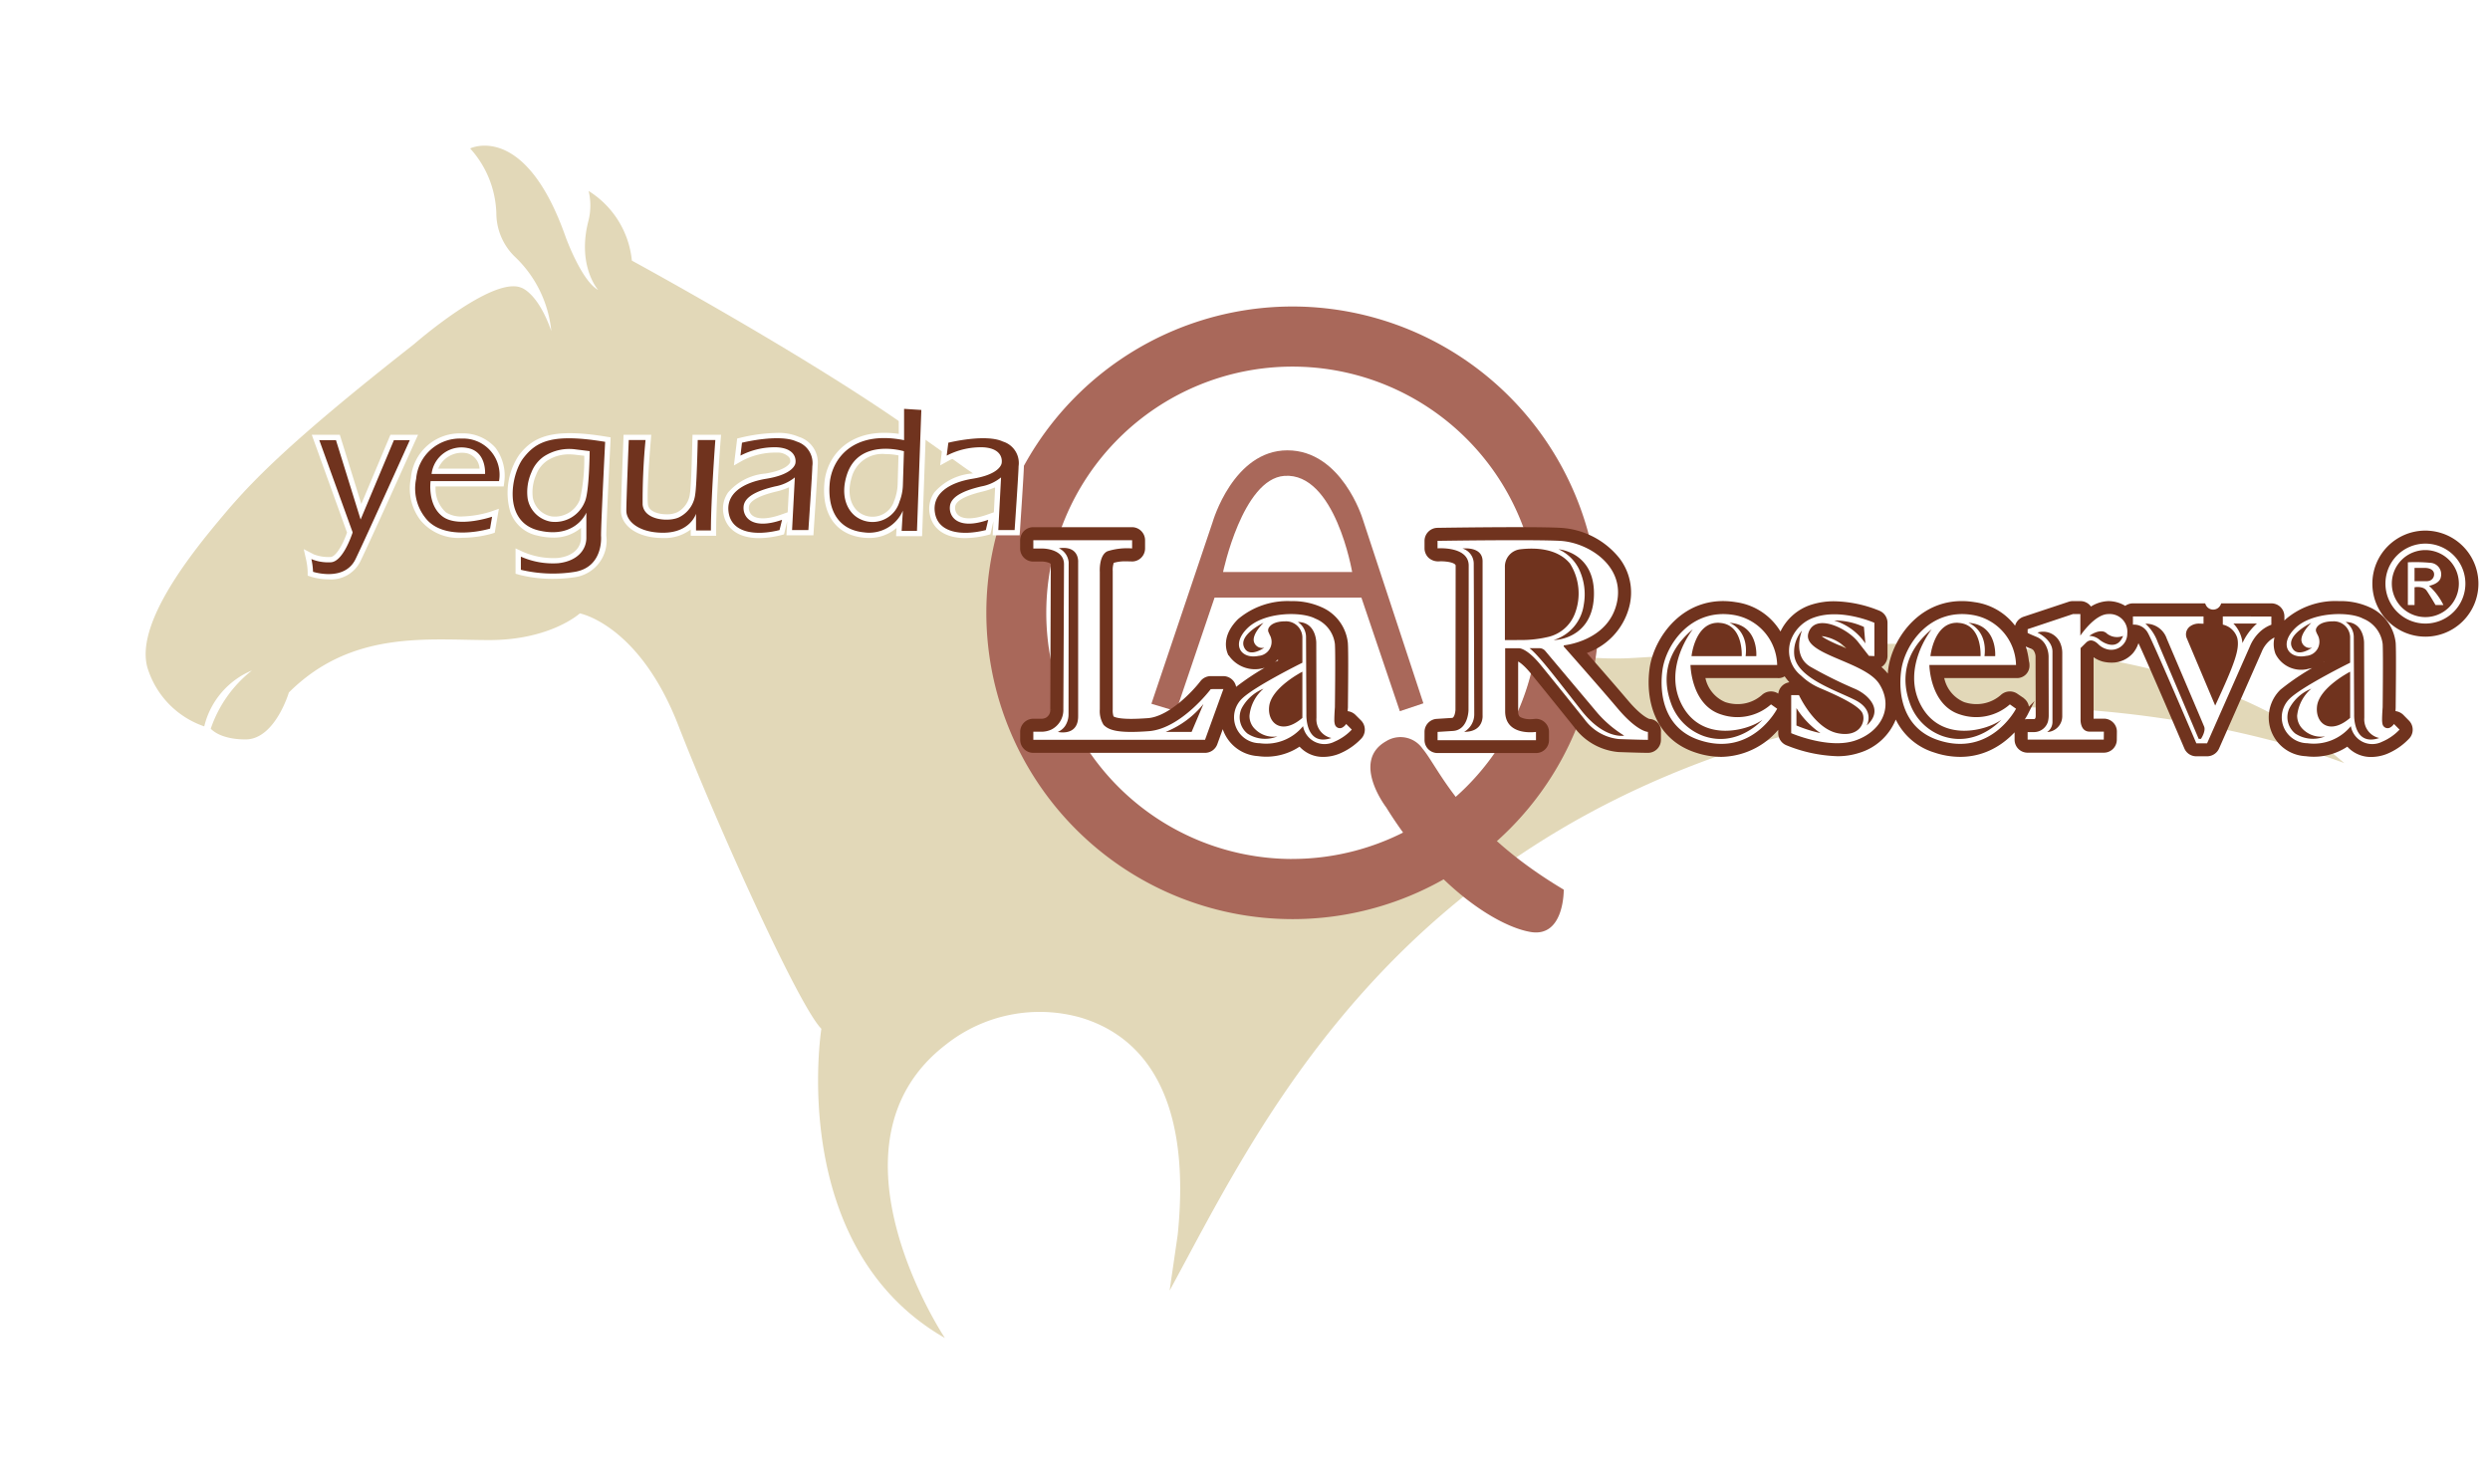 <svg xmlns="http://www.w3.org/2000/svg" xmlns:xlink="http://www.w3.org/1999/xlink" width="256.434" height="152.801" viewBox="0 0 256.434 152.801">
  <defs>
    <filter id="Path_987" x="0" y="0" width="256.434" height="152.801" filterUnits="userSpaceOnUse">
      <feOffset dy="5" input="SourceAlpha"/>
      <feGaussianBlur stdDeviation="5" result="blur"/>
      <feFlood flood-opacity="0.161"/>
      <feComposite operator="in" in2="blur"/>
      <feComposite in="SourceGraphic"/>
    </filter>
  </defs>
  <g id="logo_YEGUADA" data-name="logo YEGUADA" transform="translate(15 9.962)">
    <g id="Group_16047" data-name="Group 16047">
      <path id="Path_986" data-name="Path 986" d="M1007.71,201.01a3.784,3.784,0,0,1-.325-2.016c.231-1.979,1.374-6.332,6.583-12.028,5.987-6.561,19.265-19.286,27.841-24.107a9.1,9.1,0,0,1,3.75-1.1s-3.634-.811-3.824-6.185c0-.279,0-.557.017-.836.033-1.01.142-3.517.142-3.982,0,0,3.86-.691,5.718,3.644a47.519,47.519,0,0,0,4.286,7.776,5.92,5.92,0,0,1-.7-4.733,8.646,8.646,0,0,0,.374-2.022,6.529,6.529,0,0,0-.047-1.351s1.376.958,2.295,1.457a8.553,8.553,0,0,1,3.789,5.97s19.423,10.145,28.043,15.194c2.388,1.4,4.628,2.817,6.6,4.113a107.067,107.067,0,0,0,24.728,12.088c12.458,4.181,29.683,8.955,42.66,8.6,22.823-.621,54.922-4.927,73.562,12.86,0,0-16.862-6.9-41.966-3.728a94.433,94.433,0,0,0-41.97,16.433c-.274.2-.549.4-.837.6-3.421,2.45-24.382,18.025-34.019,39.35a31.162,31.162,0,0,0,1.331-9.259c0-5.4-3.558-17.006-12.117-17.006S1085,247.389,1085,258.851a19.964,19.964,0,0,0,6.321,13.045s-8.227-2.62-10.751-15.97c0,0-2.584-10.17-1.718-14.681s-14.791-43.559-27.666-43.559-27.678,4.633-30.547,9.39C1020.64,207.076,1013.028,212.434,1007.71,201.01Z" transform="translate(-1006.76 -150.718)" fill="#fff"/>
      <g transform="matrix(1, 0, 0, 1, -15, -9.96)" filter="url(#Path_987)">
        <path id="Path_987-2" data-name="Path 987" d="M1112.184,268.674c8.32-15.254,20.4-41.361,54.471-54.318s66.512,0,66.512,0c-19.512-17.094-57.1-11.658-73.69-10.812-11.895.6-38.766-7.4-53.028-11.974a56.9,56.9,0,0,1-15.775-7.938c-1.481-1.066-3.308-2.355-5.539-3.925-10.81-7.584-28.331-17.108-28.331-17.108a9.554,9.554,0,0,0-4.455-7.174,6.41,6.41,0,0,1,0,3c-1.245,4.7.981,7.19.981,7.19-1.7-.911-3.339-5.429-3.339-5.429-4.187-11.94-9.844-9.141-9.844-9.141a10.4,10.4,0,0,1,2.7,6.675,6.258,6.258,0,0,0,1.9,4.472,12.193,12.193,0,0,1,3.758,7.654c-1.418-4.037-3.137-4.475-3.137-4.475-3.005-1.157-10.992,5.826-10.992,5.826-12.957,10.159-16.825,14.271-19.65,17.631s-9.456,11.332-7.706,16.011a9.224,9.224,0,0,0,5.745,5.728,8.352,8.352,0,0,1,4.908-5.758,12.9,12.9,0,0,0-4.24,6c1.263,1.259,3.811,1.094,3.811,1.094,2.878-.235,4.234-4.825,4.234-4.825,6.485-6.464,14.317-5.4,20.638-5.4s9.328-2.748,9.328-2.748,6.094,1.134,10.132,11.505,12.428,28.961,14.744,31.275c0,0-3.616,22.484,12.719,31.844,0,0-13.3-19.937.123-30.231a15.544,15.544,0,0,1,13.854-2.769c5.5,1.635,11.574,6.852,10.005,22.34Z" transform="translate(-991.73 -140.76)" fill="#e2d8b8"/>
      </g>
    </g>
    <g id="Group_16049" data-name="Group 16049" transform="translate(86.394 21.603)">
      <path id="Path_988" data-name="Path 988" d="M1154.438,205.224A25.43,25.43,0,1,1,1129,179.867,25.39,25.39,0,0,1,1154.438,205.224Z" transform="translate(-1097.372 -173.678)" fill="#fff"/>
      <g id="Group_16048" data-name="Group 16048">
        <path id="Path_989" data-name="Path 989" d="M1128.719,173.376a31.547,31.547,0,1,0,31.647,31.546A31.59,31.59,0,0,0,1128.719,173.376Zm0,56.9a25.354,25.354,0,1,1,25.434-25.35A25.388,25.388,0,0,1,1128.719,230.272Z" transform="translate(-1097.087 -173.376)" fill="#a9685a"/>
      </g>
      <path id="Path_990" data-name="Path 990" d="M1158.557,235.6s.077,4.94-3.4,4.362-9.857-4.687-14.882-12.834c0,0-3.668-4.76,0-6.819a2.774,2.774,0,0,1,3.748.78C1145.71,223.077,1148.073,229.359,1158.557,235.6Z" transform="translate(-1098.908 -175.542)" fill="#a9685a"/>
      <path id="Path_991" data-name="Path 991" d="M1136.805,195.944s-2.155-7.03-7.739-7.03-7.7,7.384-7.7,7.384l-6.307,18.716,2.542.765,3.964-11.7h15.12l3.959,11.7,2.426-.81Zm-14.366,5.5s2-9.584,6.309-9.9c5.238-.381,6.985,9.9,6.985,9.9Z" transform="translate(-1097.875 -174.1)" fill="#a9685a"/>
    </g>
    <path id="Path_992" data-name="Path 992" d="M1035.531,187.077h-2.846l-2.994,7.127-2.215-7.127h-2.887l3.629,10.065c-.5,1.444-1.223,2.52-1.707,2.52a4.271,4.271,0,0,1-1.709-.27l-1.042-.541.257,1.145a7.024,7.024,0,0,1,.148,1.19v.394l.373.122a6.351,6.351,0,0,0,1.782.261,3.356,3.356,0,0,0,3.269-1.85c1.136-2.339,5.552-12.164,5.59-12.264Zm4.557-.148h-.226a5.05,5.05,0,0,0-5.067,4.606,5.36,5.36,0,0,0,1.019,4.379,5.07,5.07,0,0,0,4.281,1.769,11.7,11.7,0,0,0,3.016-.419l.318-.1.425-2.467-.862.3a10.831,10.831,0,0,1-2.867.489,2.914,2.914,0,0,1-1.714-.418,3.3,3.3,0,0,1-1.072-2.676h7.013l.063-.474a4.83,4.83,0,0,0-.915-3.513A4.46,4.46,0,0,0,1040.089,186.929Zm-2.484,3.635a2.646,2.646,0,0,1,2.962-1.587,1.732,1.732,0,0,1,1.3,1.587Zm8.333-1.409a7,7,0,0,0-.911,5.838,3.759,3.759,0,0,0,2.82,2.469,6.817,6.817,0,0,0,1.571.2,4.324,4.324,0,0,0,2.9-1V197.7c0,.857-.631,1.858-2.385,2.061a7.862,7.862,0,0,1-3.578-.625l-.781-.363v2.609l.394.114a13.924,13.924,0,0,0,3.493.414,15.217,15.217,0,0,0,2.256-.173,3.812,3.812,0,0,0,3.205-4.264c0-1.377.422-9.564.427-9.64l.017-.493-.475-.076C1049.3,186.346,1047.366,187.3,1045.938,189.155Zm6.264,4.591a2.759,2.759,0,0,1-2.931,1.732,2.4,2.4,0,0,1-1.917-1.912,4.493,4.493,0,0,1,.347-2.384,3.03,3.03,0,0,1,1.085-1.409,4.021,4.021,0,0,1,2.315-.68,4.693,4.693,0,0,1,.595.034l.953.11A18.439,18.439,0,0,1,1052.2,193.746Zm11.58-6.138c-.026,1.28-.114,4.755-.247,5.5a2.47,2.47,0,0,1-1.294,1.938,2.512,2.512,0,0,1-1.126.218c-.674,0-1.842-.218-1.914-1.058-.13-1.618.3-6.495.3-6.549l.047-.586h-2.85l-.017.523c-.007.254-.253,6.228-.253,7.3,0,1.4,1.49,2.813,4.34,2.813a4.452,4.452,0,0,0,2.849-.877v.642h2.617v-.545c0-3.184.446-9.213.457-9.267l.047-.586H1063.8Zm10.98-.317a5.31,5.31,0,0,0-2.271-.409,17.117,17.117,0,0,0-3.728.49l-.364.085-.339,2.778.945-.534a7.359,7.359,0,0,1,3.487-.792,1.6,1.6,0,0,1,1.251.481.693.693,0,0,1,.114.521c-.046.132-.41.806-2.545,1.156a5.7,5.7,0,0,0-3.847,1.947,2.879,2.879,0,0,0-.47,2.242c.291,1.563,1.623,2.462,3.666,2.462a9.875,9.875,0,0,0,2.232-.3l.33-.088.325-1.351-.075,1.448h2.777l.031-.5c.014-.251.406-5.963.406-6.6l.008-.146A2.775,2.775,0,0,0,1074.761,187.291Zm-1.162,7.766-.756.266c-1.434.493-2.533.472-3.007-.056a1.019,1.019,0,0,1-.229-.785c.073-.6,1.021-1.132,2.822-1.563a6.949,6.949,0,0,0,1.309-.439Zm22.4-7.766a5.309,5.309,0,0,0-2.274-.409,17.008,17.008,0,0,0-3.722.49l-.368.085-.332,2.769.943-.519a7.241,7.241,0,0,1,3.48-.8,1.6,1.6,0,0,1,1.253.481.689.689,0,0,1,.116.521c-.043.132-.41.806-2.543,1.156a5.721,5.721,0,0,0-3.85,1.947,2.92,2.92,0,0,0-.47,2.245c.292,1.559,1.622,2.458,3.671,2.458h0a9.923,9.923,0,0,0,2.236-.3l.335-.088.316-1.364-.08,1.462h2.775l.039-.506c.013-.247.4-5.959.4-6.6v-.149A2.755,2.755,0,0,0,1096,187.291Zm-1.168,7.766-.756.266c-1.429.493-2.531.472-2.994-.056a.985.985,0,0,1-.233-.785c.067-.6,1.015-1.132,2.826-1.563a6.866,6.866,0,0,0,1.291-.439Zm-9.793-8.077a10.537,10.537,0,0,0-1.509-.106c-3.918,0-5.909,2.568-6.144,5.109-.308,3.284,1.211,5.416,4.054,5.69a4.363,4.363,0,0,0,.525.026,4.239,4.239,0,0,0,2.849-1.031l-.05.849h2.679l.488-13.5-2.892-.2Zm-.114,5.2a5.04,5.04,0,0,1-.29,1.516c0,.009-.037.11-.078.2l-.055.165a2.339,2.339,0,0,1-3.55,1c-.726-.538-1.313-1.751-.766-3.586a3.263,3.263,0,0,1,3.506-2.41,6.471,6.471,0,0,1,1.319.135Z" transform="translate(-1007.479 -152.259)" fill="#fff"/>
    <g id="Group_16051" data-name="Group 16051" transform="translate(17.068 32.145)">
      <path id="Path_993" data-name="Path 993" d="M1024.583,200.064a7.033,7.033,0,0,1,.17,1.309s3.235,1.055,4.377-1.309,5.588-12.248,5.588-12.248h-1.636l-3.429,8.174-2.537-8.174H1025.4l3.42,9.456a.254.254,0,0,1,0,.087c-.133.379-1.04,3.035-2.277,3.035A4.58,4.58,0,0,1,1024.583,200.064Z" transform="translate(-1024.583 -184.591)" fill="#70331e"/>
      <path id="Path_994" data-name="Path 994" d="M1044.4,192.025a3.738,3.738,0,0,0-3.811-4.382,4.531,4.531,0,0,0-4.725,4.146,4.857,4.857,0,0,0,.919,3.978c1.938,2.6,6.693,1.148,6.693,1.148l.209-1.225s-3.448,1.175-5.067,0-1.266-3.665-1.266-3.665Zm-3.194-3.4c1.926.4,1.755,2.659,1.755,2.659h-5.508A3.106,3.106,0,0,1,1041.208,188.627Z" transform="translate(-1025.075 -184.582)" fill="#70331e"/>
      <path id="Path_995" data-name="Path 995" d="M1055.787,187.979c-5.42-.9-7.084-.068-8.431,1.681-1.249,1.625-2.185,6.557,1.6,7.447s4.895-1.839,4.895-1.839v2.608c0,1.2-.9,2.373-2.87,2.6a8.118,8.118,0,0,1-3.875-.676v1.356a14.284,14.284,0,0,0,5.512.218c3.053-.481,2.745-3.722,2.745-3.722C1055.365,196.246,1055.787,187.979,1055.787,187.979Zm-2.105,6.193a3.29,3.29,0,0,1-3.508,2.023,2.935,2.935,0,0,1-2.366-2.356,4.989,4.989,0,0,1,.372-2.685,3.583,3.583,0,0,1,1.278-1.656,4.782,4.782,0,0,1,3.3-.74l1.434.178S1054.157,193.219,1053.682,194.173Z" transform="translate(-1025.533 -184.581)" fill="#70331e"/>
      <path id="Path_996" data-name="Path 996" d="M1065.682,195.394v1.718h1.533c0-3.243.456-9.31.456-9.31h-1.814s-.095,4.632-.259,5.591a3.01,3.01,0,0,1-1.558,2.309c-.971.57-3.715.427-3.858-1.263a65.811,65.811,0,0,1,.3-6.637h-1.729s-.249,6.2-.249,7.278,1.268,2.268,3.789,2.268C1065.09,197.349,1065.682,195.394,1065.682,195.394Z" transform="translate(-1026.069 -184.59)" fill="#70331e"/>
      <path id="Path_997" data-name="Path 997" d="M1075.024,196.01c-3.111,1.085-4.086-.3-3.957-1.41.134-1.123,1.791-1.689,3.241-2.032a4.469,4.469,0,0,0,2.032-.928l-.286,5.425h1.681s.405-5.932.405-6.564a2.312,2.312,0,0,0-1.613-2.552c-1.782-.835-5.631.12-5.631.12l-.155,1.328a7.632,7.632,0,0,1,3.783-.856c2.069.132,1.948,1.482,1.847,1.744s-.544,1.1-2.97,1.495-4.224,1.558-3.866,3.554,2.7,2.36,5.229,1.731Z" transform="translate(-1026.551 -184.581)" fill="#70331e"/>
      <path id="Path_998" data-name="Path 998" d="M1097.23,196.01c-3.1,1.085-4.078-.3-3.942-1.41.131-1.123,1.784-1.689,3.235-2.032a4.437,4.437,0,0,0,2.028-.928l-.284,5.425h1.681s.407-5.932.407-6.564a2.312,2.312,0,0,0-1.613-2.552c-1.784-.835-5.621.12-5.621.12l-.167,1.328a7.629,7.629,0,0,1,3.784-.856c2.071.132,1.946,1.482,1.846,1.744s-.541,1.1-2.969,1.495-4.22,1.558-3.864,3.554,2.7,2.36,5.233,1.731Z" transform="translate(-1027.525 -184.581)" fill="#70331e"/>
      <path id="Path_999" data-name="Path 999" d="M1088.067,184.433v3.225c-5.322-1.053-7.427,1.976-7.655,4.4s.588,4.818,3.568,5.1a3.791,3.791,0,0,0,3.96-2.234l-.123,2.073h1.579l.448-12.45Zm-.12,7.794a5.064,5.064,0,0,1-.343,1.74c0,.011-.105.307-.115.327a2.892,2.892,0,0,1-4.377,1.235c-.9-.655-1.593-2.116-.974-4.186,1.182-3.984,5.914-2.546,5.914-2.546Z" transform="translate(-1027.028 -184.433)" fill="#70331e"/>
    </g>
    <path id="Path_1000" data-name="Path 1000" d="M1243.194,216.723a1.153,1.153,0,0,0-.882-.31c.017-.316.033-.586.033-.632,0-.573.068-5.633,0-6.621a4.3,4.3,0,0,0-2.6-3.487,6.934,6.934,0,0,0-2.994-.583,7.65,7.65,0,0,0-5.3,1.786,4.394,4.394,0,0,0-.758.993,1.114,1.114,0,0,0,.19-.607v-.845a1.088,1.088,0,0,0-1.09-1.095h-5a1.089,1.089,0,0,1-1.987,0h-7.271a1.117,1.117,0,0,0-.773.317,3.127,3.127,0,0,0-1.757-.549,3.31,3.31,0,0,0-1.877.672,1.083,1.083,0,0,0-1.007-.672h-.767a1.061,1.061,0,0,0-.348.051l-4.661,1.549a1.1,1.1,0,0,0-.745,1.043l.017.166a1.239,1.239,0,0,0,0,.254,6.036,6.036,0,0,0-4.407-2.956c-5.236-.866-8.224,3.579-8.624,6.649a11.754,11.754,0,0,0-.08,1.279c-.064-.11-.1-.215-.165-.321a4.489,4.489,0,0,0-1.2-1.237,1.1,1.1,0,0,0,.868-1.06v-3.432a1.1,1.1,0,0,0-.648-1,12.59,12.59,0,0,0-4.579-.968,7.411,7.411,0,0,0-2.3.342,5.07,5.07,0,0,0-3.076,2.749,3.274,3.274,0,0,0-.136.358,6.1,6.1,0,0,0-4.654-3.36c-5.239-.866-8.217,3.593-8.617,6.649-.423,3.17.547,7.031,4.551,8.347a8.236,8.236,0,0,0,2.6.439,7.635,7.635,0,0,0,6.105-3.267v1.077a1.108,1.108,0,0,0,.652,1,14.833,14.833,0,0,0,5.149,1.121,6.844,6.844,0,0,0,2.215-.331,5.639,5.639,0,0,0,3.619-3.315,4.93,4.93,0,0,0,.157-.686,6.261,6.261,0,0,0,4.1,3.962,8.135,8.135,0,0,0,2.592.439c4.495,0,6.641-4.037,6.73-4.213a1.085,1.085,0,0,0-.347-1.389l-.635-.443a1.114,1.114,0,0,0-1.393.113,4.041,4.041,0,0,1-2.671,1,4.317,4.317,0,0,1-1.365-.223,3.719,3.719,0,0,1-2.252-2.963h7.711a1.024,1.024,0,0,0,1.113-1.09,1.134,1.134,0,0,0-.055-.359,7.21,7.21,0,0,0-.551-2.106,6.1,6.1,0,0,0,1.2.591.778.778,0,0,1,.38.4,1.375,1.375,0,0,1,.153.68c0,1.143.015,4.715.015,5.991a1,1,0,0,1-.047.347.413.413,0,0,1-.4.274h-.635a1.091,1.091,0,0,0-1.093,1.094v.776a1.084,1.084,0,0,0,1.093,1.09h7.842a1.088,1.088,0,0,0,1.092-1.07l.008-.83a1.06,1.06,0,0,0-.312-.78,1.082,1.082,0,0,0-.778-.323h-1.3c0-.054-.01-.118-.01-.185v-6.881l.023-.022a2.874,2.874,0,0,0,1.236.716,3.444,3.444,0,0,0,.851.1,2.622,2.622,0,0,0,2.045-.937,2.851,2.851,0,0,0,.6-1.483.83.83,0,0,1,.147.169c.389.685,3.162,7.1,4.927,11.24a1.08,1.08,0,0,0,1,.657h1.106a1.109,1.109,0,0,0,1.007-.648l4.4-9.981a3.226,3.226,0,0,1,.73-1.086,2.535,2.535,0,0,1,.859-.564,1.1,1.1,0,0,0,.508-.389,2.584,2.584,0,0,0-.226,2.272,2.7,2.7,0,0,0,3.164,1.381,2.731,2.731,0,0,0,1.716-.989,1.518,1.518,0,0,0,.237.613,24.883,24.883,0,0,0-4.667,2.964,3.745,3.745,0,0,0,2.469,6.418,5.993,5.993,0,0,0,4.293-1.065,3.025,3.025,0,0,0,2.41,1.144h0a4.213,4.213,0,0,0,1.49-.281,6.351,6.351,0,0,0,2.218-1.509,1.082,1.082,0,0,0,0-1.537Zm-62.853-3.286a1.088,1.088,0,0,0-1.089,1.089v.31l-.364-.25a1.119,1.119,0,0,0-1.4.113,4.017,4.017,0,0,1-2.663,1,4.3,4.3,0,0,1-1.365-.223,3.726,3.726,0,0,1-2.25-2.963h7.7a.931.931,0,0,0,.813-.292,6.165,6.165,0,0,0,.868,1.075,1.03,1.03,0,0,0,.152.144Zm5.516-3.529c-.952-.4-2.549-1.081-2.706-1.458.051-.147.086-.245.417-.245a4.574,4.574,0,0,1,2.8,1.512l.482.612C1186.512,210.189,1186.187,210.048,1185.857,209.909Zm-50.582,6.814a1.116,1.116,0,0,0-.876-.3c.017-.317.035-.586.041-.638,0-.573.069-5.633-.006-6.616a4.281,4.281,0,0,0-2.6-3.491,6.943,6.943,0,0,0-2.99-.583,7.647,7.647,0,0,0-5.3,1.786c-1.511,1.508-1.2,2.8-1,3.29a3.016,3.016,0,0,0,4.964.256,1,1,0,0,0,.478.57,26.269,26.269,0,0,0-5,3.143c-.039.033-.056.088-.091.117a1.1,1.1,0,0,0-1.037-1.441h-1.3a1.1,1.1,0,0,0-.872.44c-.774,1.016-3.287,3.715-5.58,3.889-.68.049-1.25.075-1.738.075-1.666,0-1.959-.291-2.032-.359a2.246,2.246,0,0,1-.118-.866V201.75a2.54,2.54,0,0,1,.163-1.054,4.352,4.352,0,0,1,1.534-.2c.265,0,.448.007.461.007a1.073,1.073,0,0,0,.822-.285,1.091,1.091,0,0,0,.351-.8v-.848a1.1,1.1,0,0,0-1.093-1.094h-10.174a1.1,1.1,0,0,0-1.1,1.094v.86a1.092,1.092,0,0,0,1.1,1.086h1c.018,0,1.055.062,1.055.524,0,1.591-.052,14.951-.052,15a1.132,1.132,0,0,1-.613,1.048,1.318,1.318,0,0,1-.607.119h-.778a1.1,1.1,0,0,0-1.1,1.089v.83a1.1,1.1,0,0,0,1.1,1.091h17.684a1.1,1.1,0,0,0,1.031-.722l.885-2.441a3.437,3.437,0,0,0,.194,1.023,3.84,3.84,0,0,0,3.372,2.478,5.933,5.933,0,0,0,4.3-1.06,3,3,0,0,0,2.4,1.139,4.19,4.19,0,0,0,1.487-.281,6.365,6.365,0,0,0,2.222-1.5,1.1,1.1,0,0,0,0-1.546Zm110.356-18.894a5.212,5.212,0,1,0,5.235,5.207A5.219,5.219,0,0,0,1245.631,197.829Zm-79.932,19.4s-.831-.187-2.357-1.994c-1.307-1.541-3.26-3.777-4.48-5.171a6.63,6.63,0,0,0,4.562-4.717,5.552,5.552,0,0,0-.969-4.768,8.111,8.111,0,0,0-5.864-3.034c-2.9-.157-12.683,0-12.683,0a1.1,1.1,0,0,0-1.079,1.09v.772a1.108,1.108,0,0,0,.351.8,1.227,1.227,0,0,0,.826.293l.25-.01c.178,0,1.778.016,1.778.7,0,2.025-.019,14.852-.019,14.857s-.043,1.038-.582,1.073l-1.574.1a1.092,1.092,0,0,0-1.03,1.085v.852a1.088,1.088,0,0,0,1.091,1.081h10.133a1.079,1.079,0,0,0,1.094-1.081v-.852a1.085,1.085,0,0,0-.38-.819,1.07,1.07,0,0,0-.867-.257,3.919,3.919,0,0,1-.412.025,2.417,2.417,0,0,1-1.113-.223c-.213-.118-.405-.308-.405-.853v-5.4h.231s.521.144,1.507,1.342c1.463,1.788,4.445,5.505,4.445,5.505a6.094,6.094,0,0,0,4.413,2.511c2.23.082,3.021.082,3.021.082a1.09,1.09,0,0,0,1.089-1.091v-.818A.991.991,0,0,0,1165.7,217.225Z" transform="translate(-1010.873 -152.895)" fill="#70331e" stroke="#70331e" stroke-miterlimit="10" stroke-width="0.5"/>
    <path id="Path_1001" data-name="Path 1001" d="M1176.153,216.944c-3.111-.967-3.168-5.1-3.168-5.1h8.927a5.344,5.344,0,0,0-4.464-5.151c-4.407-.73-7.007,3.044-7.356,5.722s.323,6.027,3.821,7.168c5.406,1.787,8-3.233,8-3.233l-.635-.448A5.225,5.225,0,0,1,1176.153,216.944Zm3.609-6.011h-1.1C1179,208.2,1177,207.5,1177,207.5,1180.019,207.687,1179.763,210.932,1179.763,210.932Zm-3.8-3.428c2.494.134,2.3,3.428,2.3,3.428h-5.17S1173.456,207.365,1175.962,207.5Zm-1.583,11.669a5.564,5.564,0,0,1-3.425-3.461c-.684-1.93-.919-4.9,2.279-7.555,0,0-3.182,3.969-1.109,7.841s6.762,2.613,8.275,1.487C1180.4,217.486,1177.876,220.365,1174.379,219.174Z" transform="translate(-1013.889 -153.32)" fill="#fff"/>
    <path id="Path_1002" data-name="Path 1002" d="M1201.875,216.944c-3.111-.967-3.161-5.1-3.161-5.1h8.925a5.342,5.342,0,0,0-4.467-5.151c-4.408-.73-7,3.044-7.359,5.722s.331,6.027,3.812,7.168c5.414,1.787,8.014-3.233,8.014-3.233l-.634-.448A5.241,5.241,0,0,1,1201.875,216.944Zm3.616-6.011h-1.1c.331-2.736-1.66-3.432-1.66-3.432C1205.743,207.687,1205.492,210.932,1205.492,210.932Zm-3.806-3.428c2.5.134,2.3,3.428,2.3,3.428h-5.163S1199.185,207.365,1201.685,207.5Zm-1.587,11.669a5.539,5.539,0,0,1-3.419-3.461c-.687-1.93-.919-4.9,2.281-7.555,0,0-3.184,3.969-1.113,7.841s6.761,2.613,8.278,1.487C1206.125,217.486,1203.6,220.365,1200.1,219.174Z" transform="translate(-1015.016 -153.32)" fill="#fff"/>
    <path id="Path_1003" data-name="Path 1003" d="M1239.993,214.659" transform="translate(-1016.956 -153.695)" fill="none" stroke="#91216b" stroke-width="0.138"/>
    <path id="Path_1004" data-name="Path 1004" d="M1248.361,217.92a1.191,1.191,0,0,1-.389.363.539.539,0,0,1-.788-.345,2.012,2.012,0,0,1-.047-.432c0-.549.06-1.308.06-1.308s.063-5.565,0-6.52a3.242,3.242,0,0,0-2.024-2.613c-1.4-.757-5.3-.7-7.013,1.013s-.589,3.195,1.172,2.828a1.456,1.456,0,0,0,1.152-2.187,2.836,2.836,0,0,1-.13-.286.481.481,0,0,1,.034-.426c.151-.258.571-.66,1.72-.66a1.676,1.676,0,0,1,1.738,1.614v2.65s-4.949,2.442-6.236,3.712a2.669,2.669,0,0,0,1.829,4.578,4.931,4.931,0,0,0,4.481-1.758,2.242,2.242,0,0,0,3.216,1.606,5.3,5.3,0,0,0,1.8-1.249Zm-10.526-7.938c-.534-1.279,2.019-2.487,2.019-2.487s-1.24,1.17-.994,1.972a.877.877,0,0,0,1.07.59S1238.339,211.211,1237.835,209.982Zm.355,8.917a2.157,2.157,0,0,1-.6-2.592,4.43,4.43,0,0,1,2.261-2.023,4.225,4.225,0,0,0-1.46,2.774,1.943,1.943,0,0,0,.588,1.4,2.657,2.657,0,0,0,2.295.738A3.314,3.314,0,0,1,1238.19,218.9Zm5.657-1.607c-2.136,1.837-3.613.522-3.41-1.2.226-1.927,3.41-3.556,3.41-3.556Zm.413-.33-.039-7.917a1.863,1.863,0,0,0-.839-1.629c1.914.014,1.9,2.133,1.9,2.133s.024,5.91.024,7.739a1.958,1.958,0,0,0,1.542,2.077C1244.143,220.276,1244.26,216.962,1244.26,216.962Z" transform="translate(-1016.817 -153.32)" fill="#fff"/>
    <path id="Path_1005" data-name="Path 1005" d="M1135.507,217.92a1.211,1.211,0,0,1-.386.363.533.533,0,0,1-.782-.345,1.629,1.629,0,0,1-.052-.432c0-.549.059-1.308.059-1.308s.073-5.565,0-6.52a3.238,3.238,0,0,0-2.022-2.613c-1.421-.757-5.3-.7-7.009,1.013s-.592,3.195,1.169,2.828a1.447,1.447,0,0,0,1.137-2.187,2.816,2.816,0,0,0-.125-.286.539.539,0,0,1,.043-.426c.157-.258.566-.66,1.709-.66a1.687,1.687,0,0,1,1.75,1.614v2.65s-4.948,2.442-6.231,3.712a2.667,2.667,0,0,0,1.83,4.578,4.9,4.9,0,0,0,4.469-1.758,2.245,2.245,0,0,0,3.221,1.606,5.36,5.36,0,0,0,1.8-1.249Zm-10.527-7.938c-.532-1.279,2.021-2.487,2.021-2.487s-1.228,1.17-.989,1.972a.874.874,0,0,0,1.069.59S1125.485,211.211,1124.98,209.982Zm.35,8.917a2.168,2.168,0,0,1-.587-2.592,4.43,4.43,0,0,1,2.259-2.023,4.184,4.184,0,0,0-1.452,2.774,1.861,1.861,0,0,0,.582,1.4,2.641,2.641,0,0,0,2.3.738A3.335,3.335,0,0,1,1125.33,218.9Zm5.667-1.607c-2.134,1.837-3.633.522-3.417-1.2.228-1.927,3.417-3.556,3.417-3.556Zm.411-.33-.035-7.917a1.861,1.861,0,0,0-.846-1.629c1.914.014,1.9,2.133,1.9,2.133s.019,5.91.019,7.739a1.958,1.958,0,0,0,1.542,2.077C1131.3,220.276,1131.408,216.962,1131.408,216.962Z" transform="translate(-1011.871 -153.32)" fill="#fff"/>
    <path id="Path_1006" data-name="Path 1006" d="M1230.032,206.854v.845a2,2,0,0,1,1.5,1.418c.234,1.135-.255,2.549-2.285,6.92l-2.953-7a1.024,1.024,0,0,1,.437-1.207,1.553,1.553,0,0,1,.915-.236l.4.012v-.747h-7.271v.845a1.615,1.615,0,0,1,1.551.869c.561.993,4.98,11.35,4.98,11.35h1.106l4.405-9.974a4.339,4.339,0,0,1,.962-1.44,3.519,3.519,0,0,1,1.252-.8v-.845Zm-2.25,12.611h-.236l-4.219-9.96a4.726,4.726,0,0,0-1.26-1.9,2.254,2.254,0,0,1,2.189,1.532s3.655,8.574,3.852,9.06S1227.782,219.465,1227.782,219.465Zm4.274-9.868a3.33,3.33,0,0,0-.935-2.009h2.426A5.889,5.889,0,0,0,1232.056,209.6Z" transform="translate(-1016.114 -153.332)" fill="#fff"/>
    <path id="Path_1007" data-name="Path 1007" d="M1217.747,206.6c-1.414,0-2.884,2.221-2.884,2.221V206.6h-.767l-4.661,1.558v.371s-.109,0,.948.433a1.888,1.888,0,0,1,.935.894,2.561,2.561,0,0,1,.274,1.185c0,1.142.013,4.72.013,6a2.562,2.562,0,0,1-.08.641,1.508,1.508,0,0,1-1.456,1.074h-.635v.776h7.842l.01-.824h-1.463c-1.01,0-.937-1.275-.937-1.275V210.1c.022-.016.147-.138.569-.558.475-.471.993-.1,1.271.177a1.946,1.946,0,0,0,.788.473,1.65,1.65,0,0,0,2.181-1.6A1.815,1.815,0,0,0,1217.747,206.6ZM1213,217.117a1.633,1.633,0,0,1-1.557,1.635,1.253,1.253,0,0,0,.549-1.023v-7.266c0-1.249-1.548-1.957-1.548-1.957a1.916,1.916,0,0,1,2.333,1.042,2.59,2.59,0,0,1,.224,1.085Zm3.87-7.848a1.718,1.718,0,0,0-1.091-.422s1.179-.883,1.82-.237a1.676,1.676,0,0,0,1.667.237C1218.716,210.27,1217.484,209.738,1216.869,209.27Z" transform="translate(-1015.617 -153.32)" fill="#fff"/>
    <path id="Path_1008" data-name="Path 1008" d="M1193.03,213.8c-1.494-2.36-8.04-3.031-7.291-5.274.682-2.067,3.97-.485,5.1.938l1.122,1.44.564.026V207.5s-3.338-1.487-6.088-.587a3.933,3.933,0,0,0-2.419,2.144,3.248,3.248,0,0,0,.956,3.881,6.356,6.356,0,0,0,1.918,1.274c1.36.583,3.9,1.678,4.377,2.544.427.8-.153,2.608-2.547,2.111s-3.964-3.916-3.964-3.916h-.8v3.916s3.866,1.674,6.576.762S1194.539,216.176,1193.03,213.8Zm-1.582-5.877.147,1.7a5.983,5.983,0,0,0-3.218-2.362A7.277,7.277,0,0,1,1191.448,207.927Zm-6.951,10.15v-1.789a8.773,8.773,0,0,0,2.478,2.579A14.083,14.083,0,0,1,1184.5,218.078Zm7.237,0s.911-1.58-1.234-2.639-6.074-2.334-6.234-4.686a3.352,3.352,0,0,1,.805-2.449s-1.064,2.567.851,3.719a44.337,44.337,0,0,0,4.561,2.267,4.513,4.513,0,0,1,1.146.7C1192.371,215.634,1193.175,216.775,1191.734,218.078Z" transform="translate(-1014.49 -153.321)" fill="#fff"/>
    <path id="Path_1009" data-name="Path 1009" d="M1164.463,215.989c-2.007-2.372-5.589-6.42-5.589-6.42v-.119s4.517-.409,5.451-4.3-2.949-6.312-5.833-6.463-12.615,0-12.615,0v.772s3.21-.25,3.21,1.782-.02,14.886-.02,14.886-.024,2.036-1.6,2.138l-1.585.1v.852h10.133v-.852s-3.175.489-3.175-2.128v-6.489h1.418s.775-.069,2.254,1.735,4.5,5.581,4.5,5.581a5,5,0,0,0,3.548,2.038c2.2.08,2.984.08,2.984.08v-.818S1166.475,218.359,1164.463,215.989Zm-2.477-11.888c0,4.268-3.352,4.8-4.15,4.8a4.431,4.431,0,0,0,3.1-3.635,6.021,6.021,0,0,0-.538-3.762,4.39,4.39,0,0,0-2.058-1.951S1161.986,199.84,1161.986,204.1Zm-13.372,14.258a2.074,2.074,0,0,0,1.044-1.787c0-1.13-.039-13.141-.053-15.519a1.63,1.63,0,0,0-1.143-1.572c-.01,0-.022,0-.033,0s2.087-.285,2.087,1.314v15.85S1150.687,218.359,1148.614,218.359Zm4.2-9.453v-7.515a1.792,1.792,0,0,1,1.558-1.833c1.583-.186,3.828-.109,5.145,1.466a5.781,5.781,0,0,1,.487,5.2,3.877,3.877,0,0,1-2.752,2.362,12.141,12.141,0,0,1-2.66.316Zm7.869,7.241c-2.4-3.044-4.3-5.6-5.333-6.405h1.015a.8.8,0,0,1,.607.283l5.4,6.422a11.852,11.852,0,0,0,2.729,2.3S1163.074,219.185,1160.682,216.147Z" transform="translate(-1012.831 -152.948)" fill="#fff"/>
    <path id="Path_1010" data-name="Path 1010" d="M1120.616,213.957s-3.068,4.077-6.374,4.33-4.156-.139-4.663-.645a2.694,2.694,0,0,1-.392-1.6V201.876s-.11-1.706.788-2.119a6.709,6.709,0,0,1,2.54-.289v-.848h-10.174v.86h1.023s2.135.031,2.135,1.61-.066,14.954-.066,14.954a2.252,2.252,0,0,1-1.244,2.083,2.448,2.448,0,0,1-1.07.218h-.778v.83h17.684l1.889-5.22ZM1106.956,200.9v15.865c0,2.1-2.093,1.6-2.093,1.6a1.7,1.7,0,0,0,.75-.61,2.183,2.183,0,0,0,.353-1.194c0-2.332.014-14.77.014-15.665a1.756,1.756,0,0,0-1.016-1.448C1107.122,199.144,1106.956,200.9,1106.956,200.9Zm11.685,17.464h-2.671a9.6,9.6,0,0,0,3.89-2.87Z" transform="translate(-1010.923 -152.948)" fill="#fff"/>
    <path id="Path_1011" data-name="Path 1011" d="M1252.062,198.989a4.117,4.117,0,1,0,4.142,4.117A4.12,4.12,0,0,0,1252.062,198.989Zm0,7.569a3.451,3.451,0,1,1,3.468-3.452A3.448,3.448,0,0,1,1252.062,206.558Z" transform="translate(-1017.304 -152.966)" fill="#fff"/>
    <path id="Path_1012" data-name="Path 1012" d="M1252.569,203.431s1.083-.195,1.211-.887a1.185,1.185,0,0,0-1.106-1.487,16.469,16.469,0,0,0-2.287-.05v4.4h.687v-1.828s.893-.165,1.25.354.911,1.474.911,1.474h.813A6.566,6.566,0,0,0,1252.569,203.431Zm-.213-.478h-1.283v-1.368h1.1s.809-.009.907.557a.686.686,0,0,1-.535.782A1.133,1.133,0,0,1,1252.356,202.953Z" transform="translate(-1017.411 -153.059)" fill="#fff"/>
  </g>
</svg>
